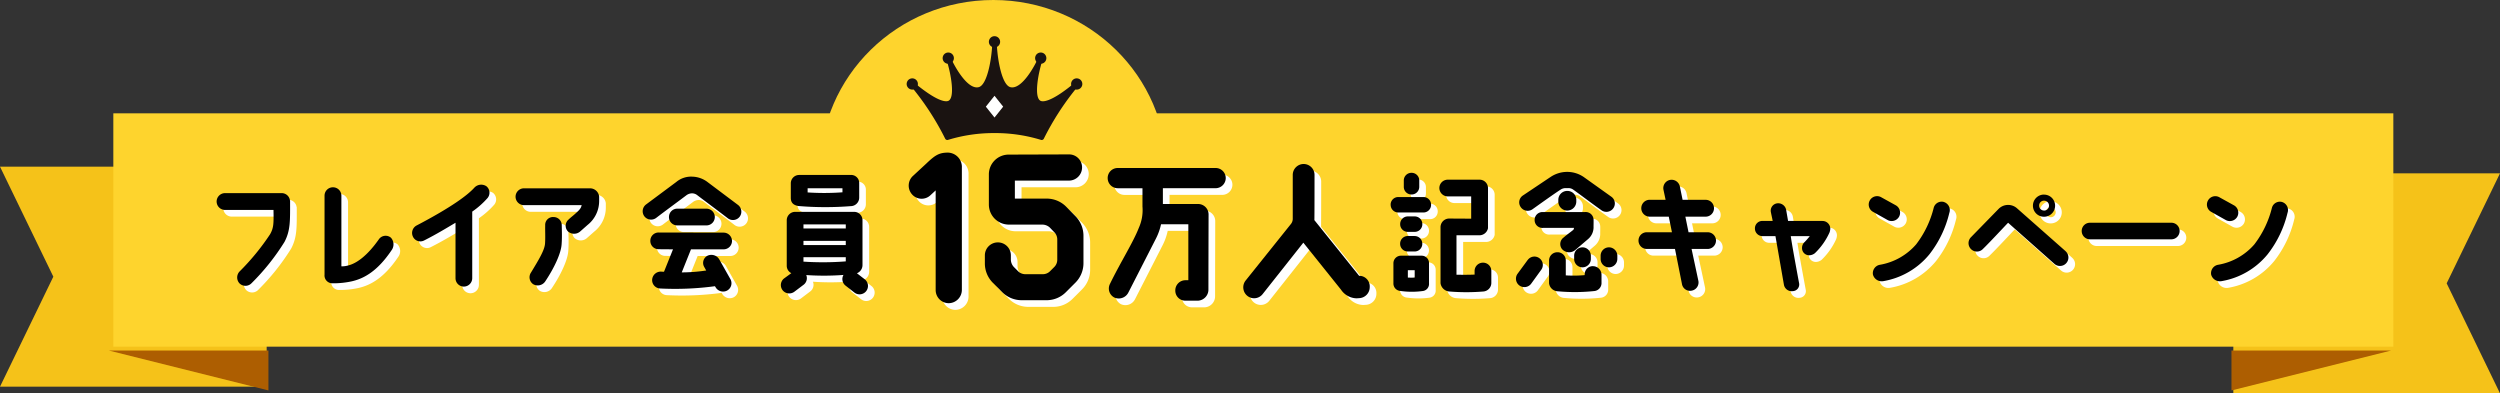 <svg xmlns="http://www.w3.org/2000/svg" xmlns:xlink="http://www.w3.org/1999/xlink" width="375" height="59" viewBox="0 0 375 59"><rect x="0" y="0" width="375" height="59" fill="#333333" stroke="none"/><defs><clipPath id="a"><rect width="26.353" height="15.572" transform="translate(0 0)" fill="none"/></clipPath></defs><g transform="translate(-408 -224)"><path d="M40,0H0L8,16.5,0,33l40,0V0Z" transform="translate(783 283) rotate(180)" fill="#f5c219"/><path d="M23.956,0H0V5.989Z" transform="translate(742.722 276.577)" fill="#ad5e01"/><path d="M40,33H0L8,16.5,0,0,40,0V33Z" transform="translate(408 249)" fill="#f5c219"/><path d="M0,0H23.956V5.989Z" transform="translate(424.309 276.577)" fill="#ad5e01"/><rect width="342" height="35" transform="translate(425 241)" fill="#fed42d"/><ellipse cx="26" cy="25.5" rx="26" ry="25.5" transform="translate(531 224)" fill="#fed42d"/><g transform="translate(1 1)"><path d="M-122.3-1.349A1.241,1.241,0,0,0-123.557-2.6a1.253,1.253,0,0,0-1.254,1.254v.532c-.722.038-1.957.038-2.717.019V-6.707h3.439A1.316,1.316,0,0,0-122.8-7.771v-6.023a1.265,1.265,0,0,0-1.254-1.254h-4.769a1.257,1.257,0,0,0-1.273,1.254,1.269,1.269,0,0,0,1.273,1.254h3.5V-9.2l-3.287-.019a1.3,1.3,0,0,0-1.311,1.254V.475a1.449,1.449,0,0,0,1.387,1.254,30.932,30.932,0,0,0,4.978,0A1.3,1.3,0,0,0-122.3.4Zm-15.1-9.956v.038a1.143,1.143,0,0,0,1.14,1.14h3.781a1.143,1.143,0,0,0,1.14-1.14v-.038a1.143,1.143,0,0,0-1.14-1.14h-3.781A1.143,1.143,0,0,0-137.408-11.305Zm4.75,2.907a1.143,1.143,0,0,0-1.14-1.14h-1.045a1.143,1.143,0,0,0-1.14,1.14v.038a1.143,1.143,0,0,0,1.14,1.14h1.045a1.143,1.143,0,0,0,1.14-1.14ZM-136,1.634a12.146,12.146,0,0,0,3.42.019,1.064,1.064,0,0,0,.931-1.159v-3a1.1,1.1,0,0,0-1.083-1.14h-3.116a1.131,1.131,0,0,0-1.14,1.14v3A1.113,1.113,0,0,0-136,1.634Zm1.178-3.1h1.026v1.1a9.234,9.234,0,0,1-1.026,0Zm.532-14.611a1.143,1.143,0,0,0-1.14,1.14v.969a1.143,1.143,0,0,0,1.14,1.14h.038a1.143,1.143,0,0,0,1.14-1.14v-.969a1.143,1.143,0,0,0-1.14-1.14Zm.494,9.481h-1.045a1.143,1.143,0,0,0-1.14,1.14v.038a1.143,1.143,0,0,0,1.14,1.14h1.045a1.143,1.143,0,0,0,1.14-1.14v-.038A1.143,1.143,0,0,0-133.8-6.593Zm20.292-8.8-4.085,2.736a1.233,1.233,0,0,0-.285,1.748,1.251,1.251,0,0,0,1.748.3c1.2-.855,3.211-2.3,4.275-2.983a1.41,1.41,0,0,1,.665-.19h.456a1.212,1.212,0,0,1,.684.209c.836.589,3.078,2.28,4.294,3.135a1.266,1.266,0,0,0,1.748-.323,1.236,1.236,0,0,0-.323-1.748l-4.1-2.926a4.4,4.4,0,0,0-2.508-.779A4.471,4.471,0,0,0-113.506-15.39Zm-2.3,6.346a1.172,1.172,0,0,0,1.254,1.235h4.655c-.057.247-.076.285-.171.342-.342.285-.969.722-1.368,1.083a1.211,1.211,0,0,0-.266,1.748,1.418,1.418,0,0,0,1.976.152l1.919-1.634a2.332,2.332,0,0,0,.836-1.919s.019-.95,0-1.064a1.177,1.177,0,0,0-1.292-1.083h-6.289A1.172,1.172,0,0,0-115.805-9.044Zm4.9-1.368a1.354,1.354,0,0,0,1.349-1.349v-.266a1.338,1.338,0,0,0-1.349-1.33,1.338,1.338,0,0,0-1.349,1.33v.266A1.354,1.354,0,0,0-110.9-10.412Zm-5.928,7.391-1.52,2.071A1.268,1.268,0,0,0-118.1.817,1.271,1.271,0,0,0-116.337.57l1.5-2.071a1.242,1.242,0,0,0-.228-1.748A1.248,1.248,0,0,0-116.831-3.021Zm13.433-.627A1.265,1.265,0,0,0-104.652-4.9a1.253,1.253,0,0,0-1.254,1.254v.494A1.253,1.253,0,0,0-104.652-1.9,1.265,1.265,0,0,0-103.4-3.154Zm-3.971.494v-.494A1.265,1.265,0,0,0-108.623-4.9a1.253,1.253,0,0,0-1.254,1.254v.494A1.253,1.253,0,0,0-108.623-1.9,1.265,1.265,0,0,0-107.369-3.154Zm.323,1.083a1.217,1.217,0,0,0-1.235,1.045c0,.057-.019.247-.019.3a17.771,17.771,0,0,1-2.831.038V-2.945a1.221,1.221,0,0,0-1.254-1.216,1.233,1.233,0,0,0-1.254,1.216V.494a1.369,1.369,0,0,0,1.311,1.2,27.939,27.939,0,0,0,5.491-.038A1.207,1.207,0,0,0-105.773.38V-.779A1.289,1.289,0,0,0-107.046-2.071Zm13.034-11.913a1.269,1.269,0,0,0-1.463-1.026,1.252,1.252,0,0,0-1.007,1.463l.323,1.52h-2.394a1.265,1.265,0,0,0-1.254,1.254A1.269,1.269,0,0,0-98.553-9.5h2.869l.475,2.337h-3.762a1.241,1.241,0,0,0-1.254,1.254,1.253,1.253,0,0,0,1.254,1.254h4.218L-93.708.589A1.224,1.224,0,0,0-92.264,1.6,1.25,1.25,0,0,0-91.238.152l-1.026-4.807h2.413A1.265,1.265,0,0,0-88.6-5.909a1.253,1.253,0,0,0-1.254-1.254H-92.72L-93.195-9.5h3.04A1.257,1.257,0,0,0-88.9-10.773a1.253,1.253,0,0,0-1.254-1.254h-3.458Zm21.394,5.13h-5.168c-.038-.19-.3-1.71-.3-1.71a1.217,1.217,0,0,0-1.33-.931,1.111,1.111,0,0,0-.969,1.216c.076.456.228,1.045.285,1.425h-1.52a1.108,1.108,0,0,0-1.14,1.14,1.143,1.143,0,0,0,1.14,1.14h1.938c.038.209,1.273,7.3,1.273,7.3a1.186,1.186,0,0,0,1.33.95,1,1,0,0,0,.95-1.159c-.437-2.356-1.083-5.833-1.254-7.087h2.85c-.209.266-.456.551-.76.874a1.146,1.146,0,0,0-.4.874,1.072,1.072,0,0,0,1.045,1.121,1.422,1.422,0,0,0,.893-.323,10.044,10.044,0,0,0,2.166-3.059,1.768,1.768,0,0,0,.133-.627A1.168,1.168,0,0,0-72.618-8.854Zm9.766-.133a1.277,1.277,0,0,0,1.71-.494,1.271,1.271,0,0,0-.475-1.71l-2.2-1.216a1.249,1.249,0,0,0-1.71.475,1.249,1.249,0,0,0,.475,1.71Zm8.474-2.7a1.234,1.234,0,0,0-1.558.836,14.887,14.887,0,0,1-2.641,5.51A9.257,9.257,0,0,1-64.03-2.28,1.282,1.282,0,0,0-65.056-.8a1.365,1.365,0,0,0,1.577.969A11.419,11.419,0,0,0-56.6-3.838a16.158,16.158,0,0,0,3-6.232A1.264,1.264,0,0,0-54.378-11.685Zm18.221,7.372-7.277-6.422a2.009,2.009,0,0,0-2.774.076L-50.35-6.422a1.261,1.261,0,0,0,0,1.786,1.239,1.239,0,0,0,1.767,0c1.026-.988,3.04-3.173,3.8-3.952,1.083.969,5.111,4.541,6.954,6.175a1.259,1.259,0,0,0,1.767-.114A1.263,1.263,0,0,0-36.157-4.313Zm-3.23-8.493a1.662,1.662,0,0,0-1.672,1.672,1.658,1.658,0,0,0,1.672,1.653,1.654,1.654,0,0,0,1.653-1.653A1.658,1.658,0,0,0-39.387-12.806Zm0,2.394a.73.73,0,0,1-.741-.741.73.73,0,0,1,.741-.741.742.742,0,0,1,.741.741A.742.742,0,0,1-39.387-10.412ZM-32.509-6.1h12.217a1.249,1.249,0,0,0,1.235-1.254,1.233,1.233,0,0,0-1.235-1.235H-32.509a1.233,1.233,0,0,0-1.235,1.235A1.249,1.249,0,0,0-32.509-6.1Zm20.387-2.888a1.277,1.277,0,0,0,1.71-.494,1.271,1.271,0,0,0-.475-1.71l-2.2-1.216a1.249,1.249,0,0,0-1.71.475,1.249,1.249,0,0,0,.475,1.71Zm8.474-2.7a1.234,1.234,0,0,0-1.558.836,14.888,14.888,0,0,1-2.641,5.51A9.257,9.257,0,0,1-13.3-2.28,1.282,1.282,0,0,0-14.326-.8a1.365,1.365,0,0,0,1.577.969A11.419,11.419,0,0,0-5.871-3.838a16.158,16.158,0,0,0,3-6.232A1.264,1.264,0,0,0-3.648-11.685Z" transform="translate(754 266)" fill="#fff"/><path d="M-47.234-10.507h7.258c.038,2,.038,2.679-.513,3.648a35.42,35.42,0,0,1-4.579,5.586,1.3,1.3,0,0,0,0,1.786A1.268,1.268,0,0,0-43.263.475a33.86,33.86,0,0,0,4.94-6.194c.912-1.748.836-3.192.836-6.213h-.019a1.251,1.251,0,0,0-1.235-1.1h-8.493a1.269,1.269,0,0,0-1.273,1.254A1.273,1.273,0,0,0-47.234-10.507Zm24.871,4.161a1.236,1.236,0,0,0-1.786.209c-1.71,2.451-3.344,3.648-4.617,3.952a3.2,3.2,0,0,1-1.026.133v-10.6a1.257,1.257,0,0,0-1.273-1.254,1.253,1.253,0,0,0-1.254,1.254V-.8A1.175,1.175,0,0,0-31.141.494a12.816,12.816,0,0,0,2.926-.3c1.824-.418,3.838-1.52,5.947-4.655A1.485,1.485,0,0,0-22.363-6.346Zm4.978.418c1.919-.969,3.458-1.919,4.712-2.66V-.266A1.253,1.253,0,0,0-11.419.988,1.265,1.265,0,0,0-10.165-.266V-10.26a12.728,12.728,0,0,0,2.28-2.014,1.248,1.248,0,0,0-.152-1.786,1.4,1.4,0,0,0-1.824.228c-.988,1.083-3.325,2.869-8.626,5.643a1.267,1.267,0,0,0-.57,1.691A1.225,1.225,0,0,0-17.385-5.928Zm14.991-5.3H6.251c-.1.4-.19.608-.969,1.292-.418.38-.551.437-1.026.893A1.218,1.218,0,0,0,4.18-7.3a1.385,1.385,0,0,0,1.805.057L7.144-8.265a4.582,4.582,0,0,0,1.729-3.591V-12.5a1.385,1.385,0,0,0-1.368-1.254h-9.9A1.269,1.269,0,0,0-3.667-12.5,1.273,1.273,0,0,0-2.394-11.229ZM-1.349-1.121A1.262,1.262,0,0,0-1.026.627a1.353,1.353,0,0,0,1.8-.4c1.349-2.014,2.394-4.237,2.47-5.605.076-1.045.038-1.881.019-2.831A1.221,1.221,0,0,0,2.033-9.443,1.171,1.171,0,0,0,.779-8.208C.76-7.2.817-6.5.76-5.529.722-4.541-.114-3.154-1.349-1.121ZM29.716-11.248l-4.579-3.439a3.95,3.95,0,0,0-2.318-.817,3.466,3.466,0,0,0-2.375.8L15.9-11.324a1.271,1.271,0,0,0-.247,1.767,1.268,1.268,0,0,0,1.767.247c1.235-.95,3.667-2.736,4.541-3.4A1.444,1.444,0,0,1,22.819-13a1.263,1.263,0,0,1,.779.285c.893.684,3.325,2.489,4.579,3.458a1.265,1.265,0,0,0,1.767-.228A1.267,1.267,0,0,0,29.716-11.248Zm-4.75,3.059A1.253,1.253,0,0,0,26.22-9.443,1.253,1.253,0,0,0,24.966-10.7H20.6a1.241,1.241,0,0,0-1.254,1.254A1.241,1.241,0,0,0,20.6-8.189ZM16.549-5.871A1.241,1.241,0,0,0,17.8-4.617L19.95-4.6,18.6-1.235c-.133-.019-.247,0-.361-.019a1.3,1.3,0,0,0-1.406,1.1,1.256,1.256,0,0,0,1.14,1.425A44.687,44.687,0,0,0,26.239.931l.076.114a1.3,1.3,0,0,0,1.729.551A1.253,1.253,0,0,0,28.576-.1l-1.691-3A1.372,1.372,0,0,0,25.1-3.629a1.208,1.208,0,0,0-.456,1.691l.285.513a25.186,25.186,0,0,1-3.667.285L22.648-4.6h4.883A1.257,1.257,0,0,0,28.8-5.852,1.265,1.265,0,0,0,27.55-7.106L17.8-7.125A1.241,1.241,0,0,0,16.549-5.871Zm31.825,3.61V-8.968a1.253,1.253,0,0,0-1.254-1.254H38.266a1.265,1.265,0,0,0-1.254,1.254v6.821A1.236,1.236,0,0,0,37.7-1.026l-1.121.817a1.267,1.267,0,0,0-.152,1.786,1.277,1.277,0,0,0,1.767.152L39.577.684a1.238,1.238,0,0,0,.361-1.425A39.179,39.179,0,0,0,45.524-.76,1.244,1.244,0,0,0,45.847.855l1.311,1.026A1.258,1.258,0,1,0,48.716-.1l-1.178-.912A1.315,1.315,0,0,0,48.374-2.261ZM39.52-8.341h6.346v.608H39.52Zm0,2.47h6.346v.627H39.52Zm0,3.116V-3.42h6.346v.627A44.01,44.01,0,0,1,39.52-2.755Zm7.049-13H38.874A1.253,1.253,0,0,0,37.62-14.5v2.166c0,.779.418,1.1,1.121,1.235a48.71,48.71,0,0,0,7.885.019,1.277,1.277,0,0,0,1.254-1.254V-14.5A1.2,1.2,0,0,0,46.569-15.751Zm-1.2,2.6a36.97,36.97,0,0,1-5.225.019v-.627h5.225Z" transform="translate(489 266)" fill="#fff"/><path d="M-23.88-22.11c-1.26.03-1.83.36-3.18,1.65l-2.01,1.86a1.976,1.976,0,0,0-.12,2.76,1.915,1.915,0,0,0,2.73.15l.81-.75V-1.5A1.972,1.972,0,0,0-23.7.48,2,2,0,0,0-21.72-1.5V-19.83A2.152,2.152,0,0,0-23.88-22.11Zm17.79,8.1A4.11,4.11,0,0,0-9-15.21h-4.77v-2.7h8.13a1.972,1.972,0,0,0,1.95-1.98,1.946,1.946,0,0,0-1.95-1.95l-9.03.03a2.971,2.971,0,0,0-3,3v4.5a3.009,3.009,0,0,0,3,3h5.04a1.675,1.675,0,0,1,1.11.45l.66.69a1.523,1.523,0,0,1,.45,1.08v3.06a1.523,1.523,0,0,1-.45,1.08l-.63.63a1.523,1.523,0,0,1-1.08.45h-2.61a1.541,1.541,0,0,1-1.11-.45l-.63-.63a1.661,1.661,0,0,1-.45-1.08v-.66a1.946,1.946,0,0,0-1.95-1.95,1.946,1.946,0,0,0-1.95,1.95v1.2a4.11,4.11,0,0,0,1.2,2.91l1.41,1.41A4.11,4.11,0,0,0-12.75.03h3.72a4.059,4.059,0,0,0,2.91-1.2l1.41-1.41A4.14,4.14,0,0,0-3.48-5.49V-9.66a4.185,4.185,0,0,0-1.2-2.91Z" transform="translate(574 269)" fill="#fff"/><path d="M-24.656-17.8H-39.33a1.5,1.5,0,0,0-1.518,1.518,1.517,1.517,0,0,0,1.518,1.518h3.7v2.737a6.506,6.506,0,0,1-.552,3.22c-.851,2.185-2.76,5.175-4.324,8.395a1.519,1.519,0,0,0,.667,2.047A1.615,1.615,0,0,0-37.743.874l4.14-8.1a8.709,8.709,0,0,0,.759-2.139h4.094V-.966h-.437A1.525,1.525,0,0,0-30.705.6a1.5,1.5,0,0,0,1.518,1.5h1.909a1.657,1.657,0,0,0,1.541-1.7c0-2.921.023-10.741.023-11.27A1.572,1.572,0,0,0-27.278-12.4h-5.29v-2.369h7.912a1.531,1.531,0,0,0,1.518-1.518A1.517,1.517,0,0,0-24.656-17.8Zm11.569,1.035v6.578a1.255,1.255,0,0,1-.253.759L-20.171-.9a1.645,1.645,0,0,0,.3,2.3,1.618,1.618,0,0,0,2.277-.3L-11.5-6.6-5.842.46A2.893,2.893,0,0,0-3.519,1.748l.368-.023A1.655,1.655,0,0,0-1.541.069a1.59,1.59,0,0,0-1.5-1.7h-.092L-9.844-9.982c.023-.069.023-6.785.023-6.785A1.639,1.639,0,0,0-11.454-18.4,1.639,1.639,0,0,0-13.087-16.767Z" transform="translate(615 267)" fill="#fff"/></g><path d="M-122.3-1.349A1.241,1.241,0,0,0-123.557-2.6a1.253,1.253,0,0,0-1.254,1.254v.532c-.722.038-1.957.038-2.717.019V-6.707h3.439A1.316,1.316,0,0,0-122.8-7.771v-6.023a1.265,1.265,0,0,0-1.254-1.254h-4.769a1.257,1.257,0,0,0-1.273,1.254,1.269,1.269,0,0,0,1.273,1.254h3.5V-9.2l-3.287-.019a1.3,1.3,0,0,0-1.311,1.254V.475a1.449,1.449,0,0,0,1.387,1.254,30.932,30.932,0,0,0,4.978,0A1.3,1.3,0,0,0-122.3.4Zm-15.1-9.956v.038a1.143,1.143,0,0,0,1.14,1.14h3.781a1.143,1.143,0,0,0,1.14-1.14v-.038a1.143,1.143,0,0,0-1.14-1.14h-3.781A1.143,1.143,0,0,0-137.408-11.305Zm4.75,2.907a1.143,1.143,0,0,0-1.14-1.14h-1.045a1.143,1.143,0,0,0-1.14,1.14v.038a1.143,1.143,0,0,0,1.14,1.14h1.045a1.143,1.143,0,0,0,1.14-1.14ZM-136,1.634a12.146,12.146,0,0,0,3.42.019,1.064,1.064,0,0,0,.931-1.159v-3a1.1,1.1,0,0,0-1.083-1.14h-3.116a1.131,1.131,0,0,0-1.14,1.14v3A1.113,1.113,0,0,0-136,1.634Zm1.178-3.1h1.026v1.1a9.234,9.234,0,0,1-1.026,0Zm.532-14.611a1.143,1.143,0,0,0-1.14,1.14v.969a1.143,1.143,0,0,0,1.14,1.14h.038a1.143,1.143,0,0,0,1.14-1.14v-.969a1.143,1.143,0,0,0-1.14-1.14Zm.494,9.481h-1.045a1.143,1.143,0,0,0-1.14,1.14v.038a1.143,1.143,0,0,0,1.14,1.14h1.045a1.143,1.143,0,0,0,1.14-1.14v-.038A1.143,1.143,0,0,0-133.8-6.593Zm20.292-8.8-4.085,2.736a1.233,1.233,0,0,0-.285,1.748,1.251,1.251,0,0,0,1.748.3c1.2-.855,3.211-2.3,4.275-2.983a1.41,1.41,0,0,1,.665-.19h.456a1.212,1.212,0,0,1,.684.209c.836.589,3.078,2.28,4.294,3.135a1.266,1.266,0,0,0,1.748-.323,1.236,1.236,0,0,0-.323-1.748l-4.1-2.926a4.4,4.4,0,0,0-2.508-.779A4.471,4.471,0,0,0-113.506-15.39Zm-2.3,6.346a1.172,1.172,0,0,0,1.254,1.235h4.655c-.057.247-.076.285-.171.342-.342.285-.969.722-1.368,1.083a1.211,1.211,0,0,0-.266,1.748,1.418,1.418,0,0,0,1.976.152l1.919-1.634a2.332,2.332,0,0,0,.836-1.919s.019-.95,0-1.064a1.177,1.177,0,0,0-1.292-1.083h-6.289A1.172,1.172,0,0,0-115.805-9.044Zm4.9-1.368a1.354,1.354,0,0,0,1.349-1.349v-.266a1.338,1.338,0,0,0-1.349-1.33,1.338,1.338,0,0,0-1.349,1.33v.266A1.354,1.354,0,0,0-110.9-10.412Zm-5.928,7.391-1.52,2.071A1.268,1.268,0,0,0-118.1.817,1.271,1.271,0,0,0-116.337.57l1.5-2.071a1.242,1.242,0,0,0-.228-1.748A1.248,1.248,0,0,0-116.831-3.021Zm13.433-.627A1.265,1.265,0,0,0-104.652-4.9a1.253,1.253,0,0,0-1.254,1.254v.494A1.253,1.253,0,0,0-104.652-1.9,1.265,1.265,0,0,0-103.4-3.154Zm-3.971.494v-.494A1.265,1.265,0,0,0-108.623-4.9a1.253,1.253,0,0,0-1.254,1.254v.494A1.253,1.253,0,0,0-108.623-1.9,1.265,1.265,0,0,0-107.369-3.154Zm.323,1.083a1.217,1.217,0,0,0-1.235,1.045c0,.057-.019.247-.019.3a17.771,17.771,0,0,1-2.831.038V-2.945a1.221,1.221,0,0,0-1.254-1.216,1.233,1.233,0,0,0-1.254,1.216V.494a1.369,1.369,0,0,0,1.311,1.2,27.939,27.939,0,0,0,5.491-.038A1.207,1.207,0,0,0-105.773.38V-.779A1.289,1.289,0,0,0-107.046-2.071Zm13.034-11.913a1.269,1.269,0,0,0-1.463-1.026,1.252,1.252,0,0,0-1.007,1.463l.323,1.52h-2.394a1.265,1.265,0,0,0-1.254,1.254A1.269,1.269,0,0,0-98.553-9.5h2.869l.475,2.337h-3.762a1.241,1.241,0,0,0-1.254,1.254,1.253,1.253,0,0,0,1.254,1.254h4.218L-93.708.589A1.224,1.224,0,0,0-92.264,1.6,1.25,1.25,0,0,0-91.238.152l-1.026-4.807h2.413A1.265,1.265,0,0,0-88.6-5.909a1.253,1.253,0,0,0-1.254-1.254H-92.72L-93.195-9.5h3.04A1.257,1.257,0,0,0-88.9-10.773a1.253,1.253,0,0,0-1.254-1.254h-3.458Zm21.394,5.13h-5.168c-.038-.19-.3-1.71-.3-1.71a1.217,1.217,0,0,0-1.33-.931,1.111,1.111,0,0,0-.969,1.216c.076.456.228,1.045.285,1.425h-1.52a1.108,1.108,0,0,0-1.14,1.14,1.143,1.143,0,0,0,1.14,1.14h1.938c.038.209,1.273,7.3,1.273,7.3a1.186,1.186,0,0,0,1.33.95,1,1,0,0,0,.95-1.159c-.437-2.356-1.083-5.833-1.254-7.087h2.85c-.209.266-.456.551-.76.874a1.146,1.146,0,0,0-.4.874,1.072,1.072,0,0,0,1.045,1.121,1.422,1.422,0,0,0,.893-.323,10.044,10.044,0,0,0,2.166-3.059,1.768,1.768,0,0,0,.133-.627A1.168,1.168,0,0,0-72.618-8.854Zm9.766-.133a1.277,1.277,0,0,0,1.71-.494,1.271,1.271,0,0,0-.475-1.71l-2.2-1.216a1.249,1.249,0,0,0-1.71.475,1.249,1.249,0,0,0,.475,1.71Zm8.474-2.7a1.234,1.234,0,0,0-1.558.836,14.887,14.887,0,0,1-2.641,5.51A9.257,9.257,0,0,1-64.03-2.28,1.282,1.282,0,0,0-65.056-.8a1.365,1.365,0,0,0,1.577.969A11.419,11.419,0,0,0-56.6-3.838a16.158,16.158,0,0,0,3-6.232A1.264,1.264,0,0,0-54.378-11.685Zm18.221,7.372-7.277-6.422a2.009,2.009,0,0,0-2.774.076L-50.35-6.422a1.261,1.261,0,0,0,0,1.786,1.239,1.239,0,0,0,1.767,0c1.026-.988,3.04-3.173,3.8-3.952,1.083.969,5.111,4.541,6.954,6.175a1.259,1.259,0,0,0,1.767-.114A1.263,1.263,0,0,0-36.157-4.313Zm-3.23-8.493a1.662,1.662,0,0,0-1.672,1.672,1.658,1.658,0,0,0,1.672,1.653,1.654,1.654,0,0,0,1.653-1.653A1.658,1.658,0,0,0-39.387-12.806Zm0,2.394a.73.73,0,0,1-.741-.741.73.73,0,0,1,.741-.741.742.742,0,0,1,.741.741A.742.742,0,0,1-39.387-10.412ZM-32.509-6.1h12.217a1.249,1.249,0,0,0,1.235-1.254,1.233,1.233,0,0,0-1.235-1.235H-32.509a1.233,1.233,0,0,0-1.235,1.235A1.249,1.249,0,0,0-32.509-6.1Zm20.387-2.888a1.277,1.277,0,0,0,1.71-.494,1.271,1.271,0,0,0-.475-1.71l-2.2-1.216a1.249,1.249,0,0,0-1.71.475,1.249,1.249,0,0,0,.475,1.71Zm8.474-2.7a1.234,1.234,0,0,0-1.558.836,14.888,14.888,0,0,1-2.641,5.51A9.257,9.257,0,0,1-13.3-2.28,1.282,1.282,0,0,0-14.326-.8a1.365,1.365,0,0,0,1.577.969A11.419,11.419,0,0,0-5.871-3.838a16.158,16.158,0,0,0,3-6.232A1.264,1.264,0,0,0-3.648-11.685Z" transform="translate(754 266)"/><path d="M-47.234-10.507h7.258c.038,2,.038,2.679-.513,3.648a35.42,35.42,0,0,1-4.579,5.586,1.3,1.3,0,0,0,0,1.786A1.268,1.268,0,0,0-43.263.475a33.86,33.86,0,0,0,4.94-6.194c.912-1.748.836-3.192.836-6.213h-.019a1.251,1.251,0,0,0-1.235-1.1h-8.493a1.269,1.269,0,0,0-1.273,1.254A1.273,1.273,0,0,0-47.234-10.507Zm24.871,4.161a1.236,1.236,0,0,0-1.786.209c-1.71,2.451-3.344,3.648-4.617,3.952a3.2,3.2,0,0,1-1.026.133v-10.6a1.257,1.257,0,0,0-1.273-1.254,1.253,1.253,0,0,0-1.254,1.254V-.8A1.175,1.175,0,0,0-31.141.494a12.816,12.816,0,0,0,2.926-.3c1.824-.418,3.838-1.52,5.947-4.655A1.485,1.485,0,0,0-22.363-6.346Zm4.978.418c1.919-.969,3.458-1.919,4.712-2.66V-.266A1.253,1.253,0,0,0-11.419.988,1.265,1.265,0,0,0-10.165-.266V-10.26a12.728,12.728,0,0,0,2.28-2.014,1.248,1.248,0,0,0-.152-1.786,1.4,1.4,0,0,0-1.824.228c-.988,1.083-3.325,2.869-8.626,5.643a1.267,1.267,0,0,0-.57,1.691A1.225,1.225,0,0,0-17.385-5.928Zm14.991-5.3H6.251c-.1.4-.19.608-.969,1.292-.418.38-.551.437-1.026.893A1.218,1.218,0,0,0,4.18-7.3a1.385,1.385,0,0,0,1.805.057L7.144-8.265a4.582,4.582,0,0,0,1.729-3.591V-12.5a1.385,1.385,0,0,0-1.368-1.254h-9.9A1.269,1.269,0,0,0-3.667-12.5,1.273,1.273,0,0,0-2.394-11.229ZM-1.349-1.121A1.262,1.262,0,0,0-1.026.627a1.353,1.353,0,0,0,1.8-.4c1.349-2.014,2.394-4.237,2.47-5.605.076-1.045.038-1.881.019-2.831A1.221,1.221,0,0,0,2.033-9.443,1.171,1.171,0,0,0,.779-8.208C.76-7.2.817-6.5.76-5.529.722-4.541-.114-3.154-1.349-1.121ZM29.716-11.248l-4.579-3.439a3.95,3.95,0,0,0-2.318-.817,3.466,3.466,0,0,0-2.375.8L15.9-11.324a1.271,1.271,0,0,0-.247,1.767,1.268,1.268,0,0,0,1.767.247c1.235-.95,3.667-2.736,4.541-3.4A1.444,1.444,0,0,1,22.819-13a1.263,1.263,0,0,1,.779.285c.893.684,3.325,2.489,4.579,3.458a1.265,1.265,0,0,0,1.767-.228A1.267,1.267,0,0,0,29.716-11.248Zm-4.75,3.059A1.253,1.253,0,0,0,26.22-9.443,1.253,1.253,0,0,0,24.966-10.7H20.6a1.241,1.241,0,0,0-1.254,1.254A1.241,1.241,0,0,0,20.6-8.189ZM16.549-5.871A1.241,1.241,0,0,0,17.8-4.617L19.95-4.6,18.6-1.235c-.133-.019-.247,0-.361-.019a1.3,1.3,0,0,0-1.406,1.1,1.256,1.256,0,0,0,1.14,1.425A44.687,44.687,0,0,0,26.239.931l.076.114a1.3,1.3,0,0,0,1.729.551A1.253,1.253,0,0,0,28.576-.1l-1.691-3A1.372,1.372,0,0,0,25.1-3.629a1.208,1.208,0,0,0-.456,1.691l.285.513a25.186,25.186,0,0,1-3.667.285L22.648-4.6h4.883A1.257,1.257,0,0,0,28.8-5.852,1.265,1.265,0,0,0,27.55-7.106L17.8-7.125A1.241,1.241,0,0,0,16.549-5.871Zm31.825,3.61V-8.968a1.253,1.253,0,0,0-1.254-1.254H38.266a1.265,1.265,0,0,0-1.254,1.254v6.821A1.236,1.236,0,0,0,37.7-1.026l-1.121.817a1.267,1.267,0,0,0-.152,1.786,1.277,1.277,0,0,0,1.767.152L39.577.684a1.238,1.238,0,0,0,.361-1.425A39.179,39.179,0,0,0,45.524-.76,1.244,1.244,0,0,0,45.847.855l1.311,1.026A1.258,1.258,0,1,0,48.716-.1l-1.178-.912A1.315,1.315,0,0,0,48.374-2.261ZM39.52-8.341h6.346v.608H39.52Zm0,2.47h6.346v.627H39.52Zm0,3.116V-3.42h6.346v.627A44.01,44.01,0,0,1,39.52-2.755Zm7.049-13H38.874A1.253,1.253,0,0,0,37.62-14.5v2.166c0,.779.418,1.1,1.121,1.235a48.71,48.71,0,0,0,7.885.019,1.277,1.277,0,0,0,1.254-1.254V-14.5A1.2,1.2,0,0,0,46.569-15.751Zm-1.2,2.6a36.97,36.97,0,0,1-5.225.019v-.627h5.225Z" transform="translate(489 266)"/><path d="M-23.88-22.11c-1.26.03-1.83.36-3.18,1.65l-2.01,1.86a1.976,1.976,0,0,0-.12,2.76,1.915,1.915,0,0,0,2.73.15l.81-.75V-1.5A1.972,1.972,0,0,0-23.7.48,2,2,0,0,0-21.72-1.5V-19.83A2.152,2.152,0,0,0-23.88-22.11Zm17.79,8.1A4.11,4.11,0,0,0-9-15.21h-4.77v-2.7h8.13a1.972,1.972,0,0,0,1.95-1.98,1.946,1.946,0,0,0-1.95-1.95l-9.03.03a2.971,2.971,0,0,0-3,3v4.5a3.009,3.009,0,0,0,3,3h5.04a1.675,1.675,0,0,1,1.11.45l.66.69a1.523,1.523,0,0,1,.45,1.08v3.06a1.523,1.523,0,0,1-.45,1.08l-.63.63a1.523,1.523,0,0,1-1.08.45h-2.61a1.541,1.541,0,0,1-1.11-.45l-.63-.63a1.661,1.661,0,0,1-.45-1.08v-.66a1.946,1.946,0,0,0-1.95-1.95,1.946,1.946,0,0,0-1.95,1.95v1.2a4.11,4.11,0,0,0,1.2,2.91l1.41,1.41A4.11,4.11,0,0,0-12.75.03h3.72a4.059,4.059,0,0,0,2.91-1.2l1.41-1.41A4.14,4.14,0,0,0-3.48-5.49V-9.66a4.185,4.185,0,0,0-1.2-2.91Z" transform="translate(574 269)"/><path d="M-24.656-17.8H-39.33a1.5,1.5,0,0,0-1.518,1.518,1.517,1.517,0,0,0,1.518,1.518h3.7v2.737a6.506,6.506,0,0,1-.552,3.22c-.851,2.185-2.76,5.175-4.324,8.395a1.519,1.519,0,0,0,.667,2.047A1.615,1.615,0,0,0-37.743.874l4.14-8.1a8.709,8.709,0,0,0,.759-2.139h4.094V-.966h-.437A1.525,1.525,0,0,0-30.705.6a1.5,1.5,0,0,0,1.518,1.5h1.909a1.657,1.657,0,0,0,1.541-1.7c0-2.921.023-10.741.023-11.27A1.572,1.572,0,0,0-27.278-12.4h-5.29v-2.369h7.912a1.531,1.531,0,0,0,1.518-1.518A1.517,1.517,0,0,0-24.656-17.8Zm11.569,1.035v6.578a1.255,1.255,0,0,1-.253.759L-20.171-.9a1.645,1.645,0,0,0,.3,2.3,1.618,1.618,0,0,0,2.277-.3L-11.5-6.6-5.842.46A2.893,2.893,0,0,0-3.519,1.748l.368-.023A1.655,1.655,0,0,0-1.541.069a1.59,1.59,0,0,0-1.5-1.7h-.092L-9.844-9.982c.023-.069.023-6.785.023-6.785A1.639,1.639,0,0,0-11.454-18.4,1.639,1.639,0,0,0-13.087-16.767Z" transform="translate(615 267)"/><g transform="translate(544 229.428)"><g transform="translate(0 0)" clip-path="url(#a)"><path d="M27.006,9.732a.357.357,0,0,0-.484-.009,22.859,22.859,0,0,1-2.194,1.686c-2.02,1.346-2.774,1.214-3,1.095-.976-.506-.418-3.88.289-6.113a.357.357,0,0,0-.666-.253c-.563,1.264-2.294,4.354-3.863,4.354a1.15,1.15,0,0,1-.276-.033c-1.254-.309-1.908-3.977-2.026-6.216a.357.357,0,0,0-.713,0c-.12,2.239-.776,5.908-2.026,6.216-1.637.4-3.543-2.982-4.139-4.321a.357.357,0,0,0-.666.253C7.947,8.624,8.5,12,7.528,12.5c-.23.119-.983.252-3-1.095A22.818,22.818,0,0,1,2.33,9.723a.357.357,0,0,0-.514.492,40.623,40.623,0,0,1,5.215,7.978.356.356,0,0,0,.427.171,23.353,23.353,0,0,1,6.958-1.019h.018a23.352,23.352,0,0,1,6.958,1.019.357.357,0,0,0,.428-.171,40.611,40.611,0,0,1,5.215-7.978.357.357,0,0,0-.03-.483" transform="translate(-1.25 -2.811)" fill="#1a1311"/><path d="M44.873,0a.843.843,0,1,0,.843.843A.844.844,0,0,0,44.873,0" transform="translate(-31.697 0)" fill="#1a1311"/><path d="M20.115,8.748a.843.843,0,1,0,.843.843.844.844,0,0,0-.843-.843" transform="translate(-13.874 -6.298)" fill="#1a1311"/><path d="M.843,22.583a.843.843,0,1,0,.843.843.844.844,0,0,0-.843-.843" transform="translate(0 -16.257)" fill="#1a1311"/><path d="M69.631,8.748a.843.843,0,1,0,.843.843.844.844,0,0,0-.843-.843" transform="translate(-49.52 -6.298)" fill="#1a1311"/><path d="M88.9,22.583a.843.843,0,1,0,.843.843.844.844,0,0,0-.843-.843" transform="translate(-63.393 -16.257)" fill="#1a1311"/><path d="M43.689,31.912l-1.3,1.632,1.3,1.632,1.3-1.632Z" transform="translate(-30.513 -22.973)" fill="#fff"/></g></g></g></svg>